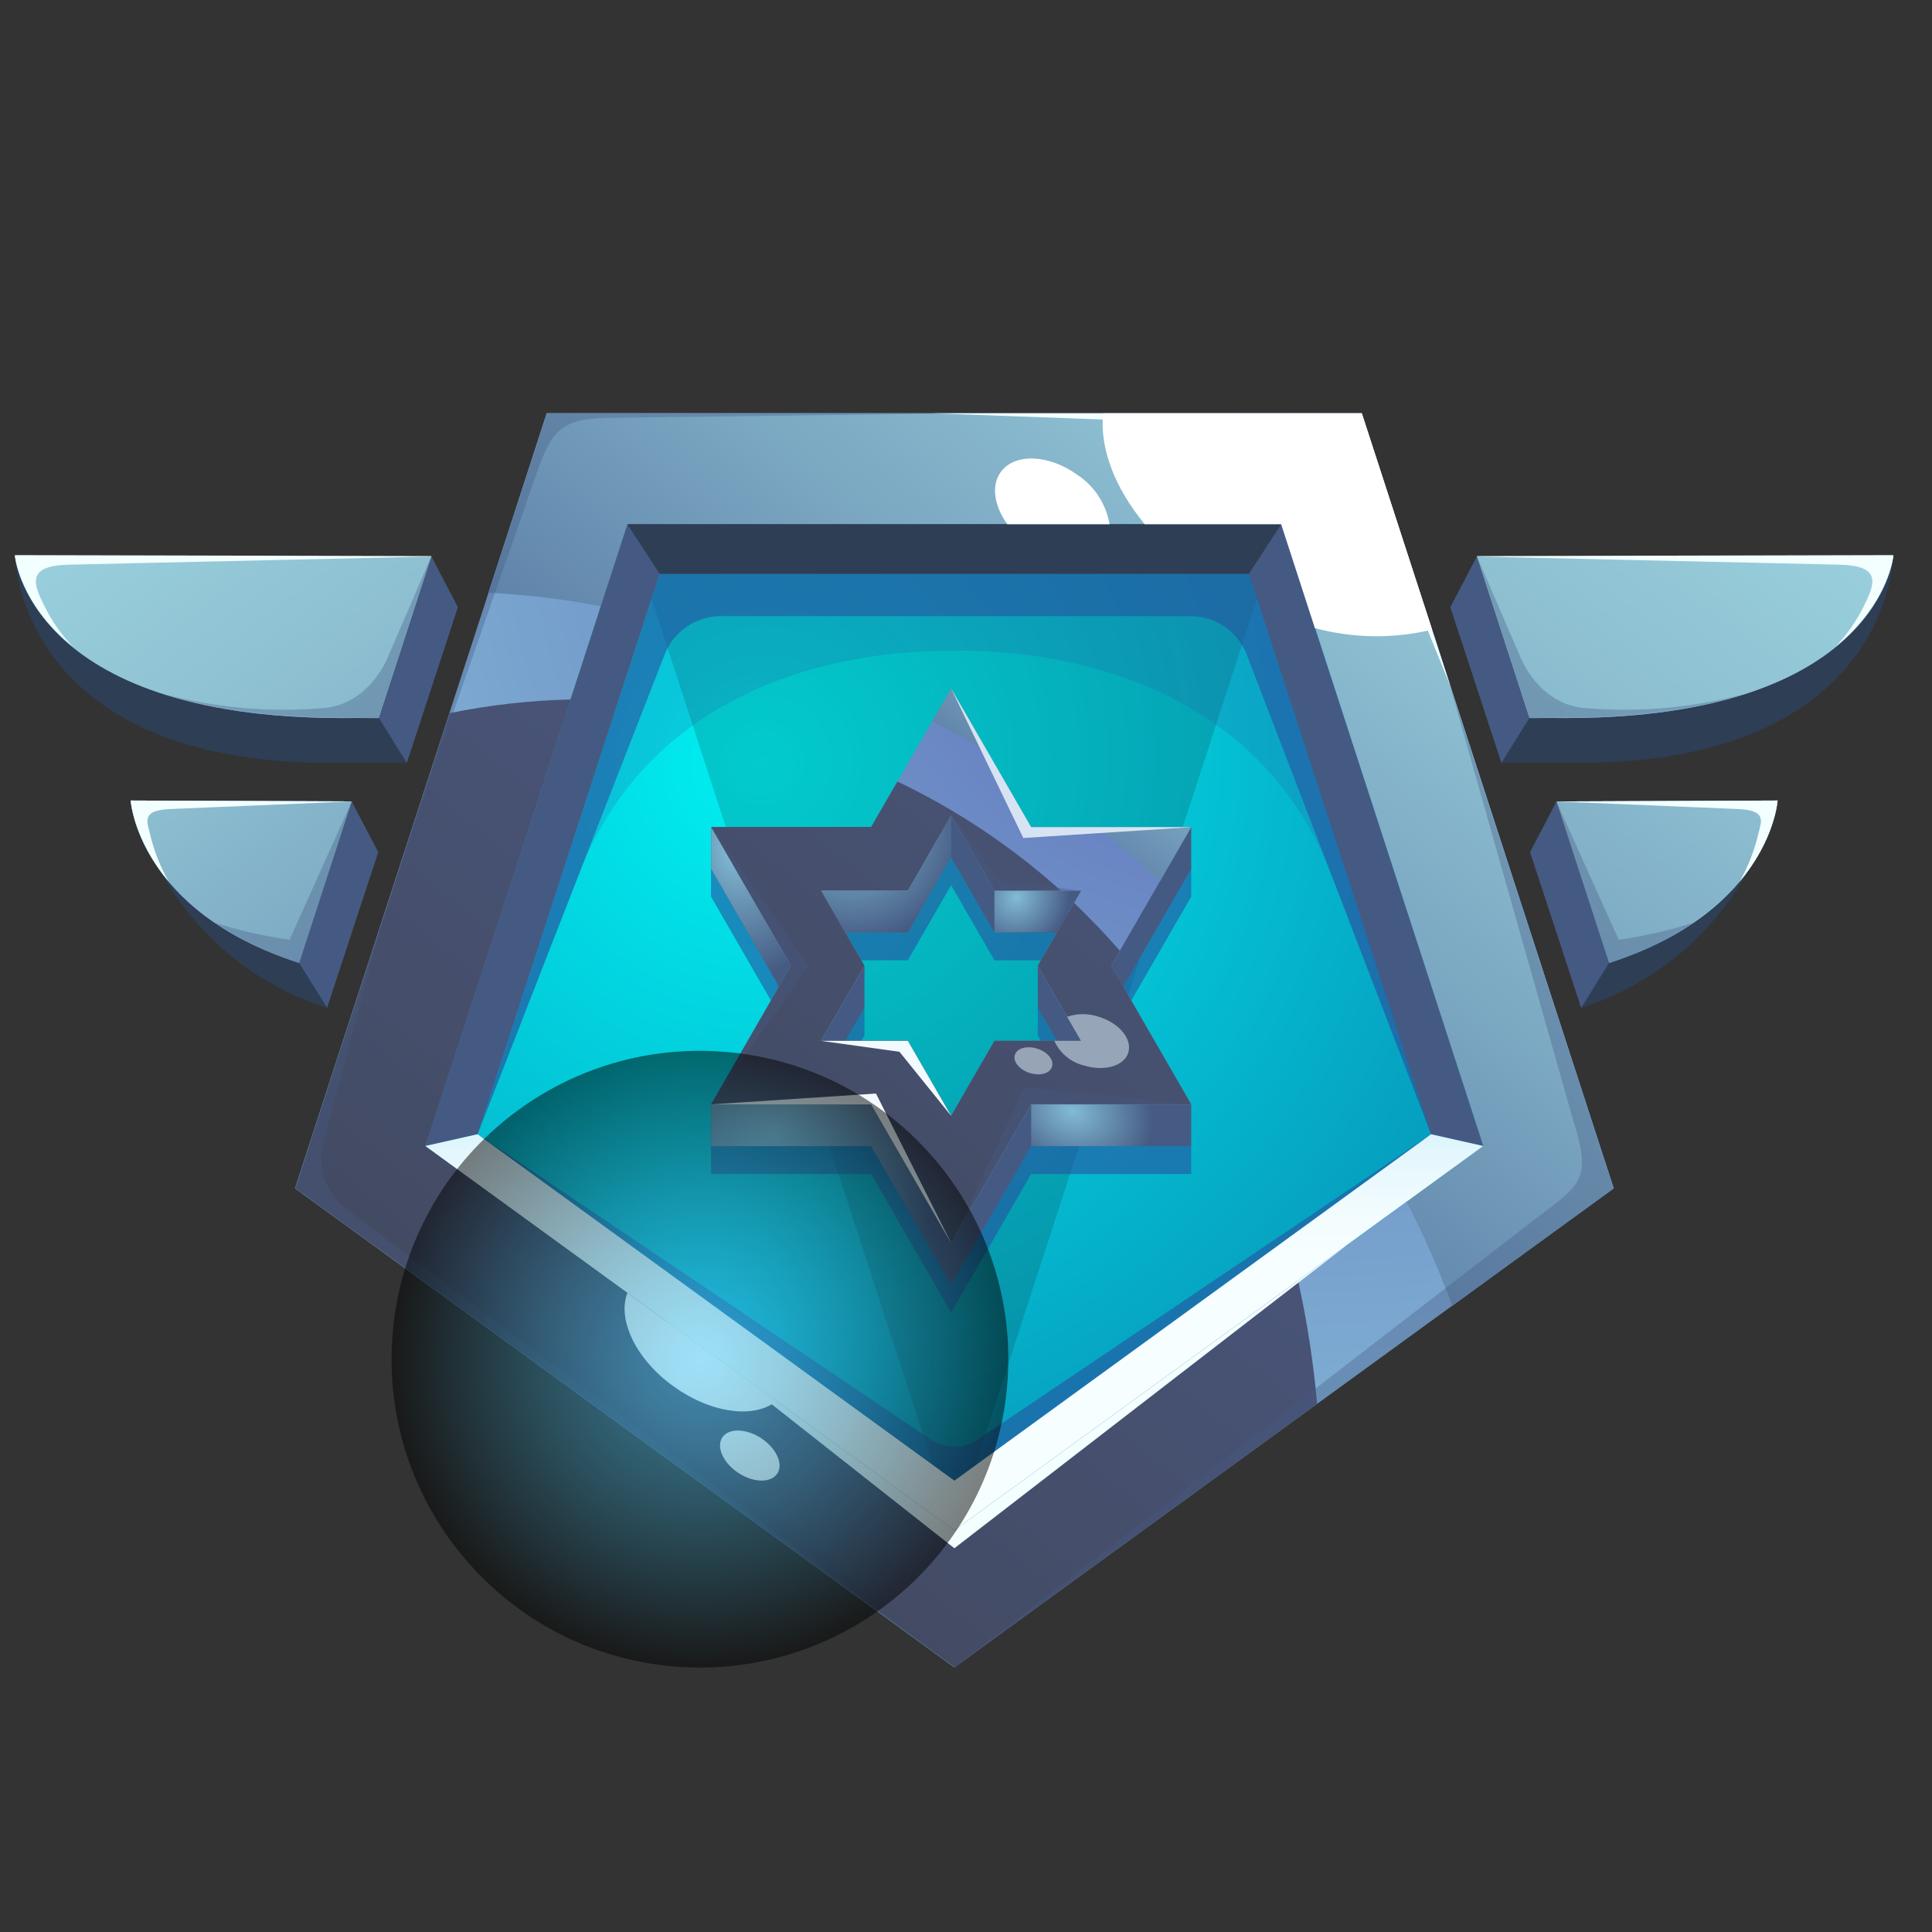 <svg width="65" height="65" viewBox="0 0 65 65" fill="none" xmlns="http://www.w3.org/2000/svg">
<rect x="0" y="0" width="65" height="65" fill="#333333" stroke="none"/>
<g clip-path="url(#clip0_27589_80131)">
<path d="M32.106 54.823L53.075 39.588L45.066 14.935H19.146L11.135 39.588L32.106 54.823Z" fill="url(#paint0_radial_27589_80131)"/>
<path d="M45.816 13.904H18.399L9.926 39.981L32.108 56.097L54.289 39.981L45.816 13.904ZM14.311 38.556L21.109 17.648H43.117L49.913 38.556L32.119 51.486L14.311 38.556Z" fill="url(#paint1_radial_27589_80131)"/>
<g style="mix-blend-mode:multiply" opacity="0.2">
<path d="M21.107 17.637L32.106 51.484L43.105 17.637H21.107Z" fill="#0C363D"/>
</g>
<path d="M45.814 13.904H18.394L16.436 19.942C17.704 20.005 18.966 20.156 20.213 20.396L21.107 17.645H43.115L49.91 38.553L47.322 40.43C47.906 41.562 48.42 42.73 48.86 43.926L54.29 39.981L45.814 13.904Z" fill="url(#paint2_radial_27589_80131)"/>
<path style="mix-blend-mode:screen" d="M45.814 13.904H18.394L16.436 19.942C17.704 20.005 18.966 20.156 20.213 20.396L21.107 17.645H43.115L49.91 38.553L47.322 40.43C47.906 41.562 48.42 42.73 48.86 43.926L54.29 39.981L45.814 13.904Z" fill="url(#paint3_linear_27589_80131)"/>
<path style="mix-blend-mode:screen" d="M44.313 47.23C44.189 45.835 43.975 44.449 43.672 43.082L32.117 51.483L14.321 38.553L19.201 23.533C17.833 23.564 16.47 23.718 15.13 23.992L9.936 39.979L32.117 56.094L44.313 47.23Z" fill="url(#paint4_linear_27589_80131)"/>
<path d="M14.31 38.556L16.069 38.16L22.195 19.307H42.019L48.143 38.16L49.901 38.556L43.106 17.637H21.108L14.31 38.556Z" fill="#455A82"/>
<g style="mix-blend-mode:multiply" opacity="0.2">
<path d="M16.068 38.16L19.496 29.356C21.526 24.148 26.542 21.887 32.132 21.887C37.744 21.887 42.779 24.179 44.787 29.417L48.148 38.16L42.025 19.307H22.195L16.068 38.16Z" fill="#2753A0"/>
</g>
<path d="M14.31 38.556L16.069 38.16L32.107 49.811L48.143 38.16L49.901 38.556L32.107 51.484L14.31 38.556Z" fill="url(#paint5_linear_27589_80131)"/>
<g style="mix-blend-mode:multiply" opacity="0.6">
<path d="M16.068 38.16L22.36 22.022C22.508 21.641 22.768 21.314 23.105 21.083C23.442 20.852 23.841 20.729 24.25 20.729H40.055C40.465 20.729 40.865 20.853 41.203 21.086C41.541 21.318 41.801 21.647 41.948 22.03L48.148 38.16L42.025 19.307H22.195L16.068 38.16Z" fill="#2753A0"/>
</g>
<path d="M21.107 17.637L22.194 19.307H42.018L43.105 17.637H21.107Z" fill="#2E3E54"/>
<g style="mix-blend-mode:multiply" opacity="0.35">
<path d="M12.963 30.63L10.839 38.584C10.768 38.954 10.798 39.336 10.925 39.691C11.052 40.046 11.271 40.361 11.56 40.603L32.102 56.097L9.92 39.981L12.963 30.63Z" fill="#455A82"/>
</g>
<g style="mix-blend-mode:multiply" opacity="0.6">
<path d="M16.068 38.16L31.367 48.466C31.59 48.599 31.845 48.67 32.104 48.67C32.364 48.67 32.619 48.599 32.842 48.466L48.148 38.16L32.113 49.814L16.068 38.16Z" fill="#2753A0"/>
</g>
<g style="mix-blend-mode:multiply" opacity="0.35">
<path d="M32.105 56.097L51.858 40.851C53.234 39.828 53.536 39.605 52.914 37.643L48.788 23.084L54.29 39.992L32.105 56.097Z" fill="#455A82"/>
</g>
<path d="M22.307 44.364L32.109 51.484L45.344 41.869L32.109 52.089L22.307 44.364Z" fill="#F3FEFF"/>
<path d="M31.363 13.904H45.815L48.794 23.073L45.262 14.413L31.363 13.904Z" fill="#F3FEFF"/>
<g style="mix-blend-mode:screen">
<path d="M37.112 13.904C36.994 15.092 37.511 16.421 38.513 17.637H43.104L44.238 21.131C45.526 21.479 46.882 21.497 48.18 21.183L45.814 13.904H37.112Z" fill="white"/>
</g>
<g style="mix-blend-mode:screen">
<path d="M21.109 43.497C20.762 44.388 21.384 45.723 22.655 46.639C23.926 47.555 25.378 47.739 26.118 47.137L21.109 43.497Z" fill="white"/>
</g>
<g style="mix-blend-mode:screen">
<path d="M26.153 49.574C25.941 49.899 25.355 49.891 24.846 49.558C24.337 49.225 24.093 48.694 24.296 48.369C24.5 48.044 25.094 48.05 25.603 48.383C26.112 48.716 26.365 49.249 26.153 49.574Z" fill="white"/>
</g>
<g style="mix-blend-mode:multiply" opacity="0.35">
<path d="M13.461 29.092L18.094 15.815C18.572 14.467 18.919 14.112 20.35 14.06L32.105 13.912H18.396L13.461 29.092Z" fill="#455A82"/>
</g>
<g style="mix-blend-mode:screen">
<path d="M36.25 15.978C35.29 15.282 34.137 15.238 33.67 15.879C33.337 16.338 33.45 17.026 33.89 17.637H37.329C37.272 17.301 37.147 16.981 36.961 16.695C36.776 16.41 36.534 16.166 36.25 15.978Z" fill="white"/>
</g>
<g style="mix-blend-mode:multiply" opacity="0.6">
<path d="M40.077 30.168V29.231L34.692 30.168L31.999 25.505L29.307 30.168L23.922 29.231V30.168L26.614 34.833L23.922 38.562V39.499H29.307L31.999 44.164L34.692 39.499H40.077V38.562L37.384 34.833L40.077 30.168ZM36.373 37.36H33.456L31.997 39.885L30.541 37.36H27.626L29.084 34.833V33.897L27.626 32.309H30.543L31.999 29.782L33.458 32.309H36.373L34.916 33.897V34.833L36.373 37.36Z" fill="#2753A0"/>
</g>
<path d="M40.077 29.232V27.826L34.692 29.232L31.999 24.569L29.307 29.232L23.922 27.826V29.232L26.614 33.897L23.922 37.157V38.562H29.307L31.999 43.227L34.692 38.562H40.077V37.157L37.384 33.897L40.077 29.232ZM36.373 36.424H33.456L31.997 38.949L30.541 36.424H27.626L29.084 33.897V32.492L27.626 31.372H30.543L31.999 28.845L33.458 31.372H36.373L34.916 32.492V33.897L36.373 36.424Z" fill="#455A82"/>
<path d="M40.077 27.826H34.692L31.999 23.164L29.307 27.826H23.922L26.614 32.492L23.922 37.157H29.307L31.999 41.822L34.692 37.157H40.077L37.384 32.492L40.077 27.826ZM36.373 35.019H33.456L31.997 37.543L30.541 35.019H27.626L29.084 32.492L27.626 29.967H30.543L31.999 27.44L33.458 29.967H36.373L34.916 32.492L36.373 35.019Z" fill="url(#paint6_radial_27589_80131)"/>
<path style="mix-blend-mode:screen" d="M39.026 29.648L40.077 27.826H36.904C37.635 28.393 38.344 29.011 39.026 29.648Z" fill="url(#paint7_linear_27589_80131)"/>
<path style="mix-blend-mode:screen" d="M31.361 24.266C31.994 24.589 32.618 24.935 33.234 25.303L31.998 23.164L31.361 24.266Z" fill="url(#paint8_linear_27589_80131)"/>
<path style="mix-blend-mode:screen" d="M36.136 30.379L34.916 32.487L36.373 35.014H33.456L31.997 37.539L30.541 35.014H27.626L29.084 32.487L27.626 29.962H30.543L31.999 27.435L33.458 29.962H35.687C34.04 28.482 32.19 27.246 30.192 26.293L29.307 27.822H23.922L26.614 32.487L23.922 37.152H29.307L31.999 41.817L34.692 37.152H40.077L37.384 32.487L37.675 31.986C37.184 31.424 36.672 30.888 36.136 30.379Z" fill="url(#paint9_linear_27589_80131)"/>
<path d="M32 28.845V27.44L30.544 29.967H27.627L28.439 31.372H30.544L32 28.845Z" fill="url(#paint10_radial_27589_80131)"/>
<path d="M33.457 31.372V29.967H36.372L35.55 31.358L33.457 31.372Z" fill="url(#paint11_radial_27589_80131)"/>
<path d="M23.926 27.829L26.616 32.492L26.211 33.194L23.926 29.234V27.829Z" fill="url(#paint12_radial_27589_80131)"/>
<path d="M23.926 37.156H29.308L32.001 41.821V43.227L29.308 38.561H23.926V37.156Z" fill="url(#paint13_radial_27589_80131)"/>
<path d="M40.078 37.156H34.693V38.561H40.078V37.156Z" fill="url(#paint14_radial_27589_80131)"/>
<g style="mix-blend-mode:screen" opacity="0.5">
<path d="M36.967 34.208C36.622 34.09 36.248 34.09 35.904 34.208L36.372 35.018H35.471C35.562 35.221 35.697 35.4 35.867 35.543C36.037 35.685 36.237 35.788 36.452 35.842C37.142 36.06 37.817 35.87 37.959 35.419C38.102 34.967 37.669 34.426 36.967 34.208Z" fill="#E6FAFF"/>
</g>
<g style="mix-blend-mode:screen" opacity="0.5">
<path d="M35.394 35.887C35.324 36.121 34.984 36.208 34.64 36.098C34.296 35.987 34.074 35.718 34.144 35.491C34.214 35.264 34.553 35.17 34.898 35.281C35.242 35.391 35.464 35.653 35.394 35.887Z" fill="#E6FAFF"/>
</g>
<g style="mix-blend-mode:screen" opacity="0.8">
<path d="M32 23.164L34.428 28.194L40.077 27.829H34.693L32 23.164Z" fill="#F3FAFF"/>
</g>
<path d="M23.926 37.156L29.472 36.791L32.001 41.822L29.308 37.156H23.926Z" fill="#F3FAFF"/>
<g style="mix-blend-mode:multiply" opacity="0.35">
<path d="M32 41.822L34.475 36.576L40.077 37.157H34.693L32 41.822Z" fill="#455A82"/>
</g>
<g style="mix-blend-mode:multiply" opacity="0.35">
<path d="M23.926 27.829L27.204 32.492L23.926 37.157L26.616 32.492L23.926 27.829Z" fill="#455A82"/>
</g>
<path d="M27.627 35.019L30.261 35.386L32 37.542L30.544 35.019H27.627Z" fill="#F3FAFF"/>
<g style="mix-blend-mode:multiply" opacity="0.35">
<path d="M32 27.44L33.655 29.624L36.373 29.966H33.459L32 27.44Z" fill="#455A82"/>
</g>
<path d="M49.685 18.723L50.511 25.667C52.497 25.667 50.082 25.667 53.064 25.667C63.628 25.68 63.697 18.69 63.697 18.69L49.685 18.723Z" fill="#2E3E54"/>
<path d="M49.685 18.724L51.452 24.157C53.438 24.157 49.685 24.141 52.67 24.157C63.234 24.157 63.7 18.705 63.7 18.705L49.685 18.724Z" fill="url(#paint15_radial_27589_80131)"/>
<path d="M52.361 26.963L59.806 26.933C59.806 26.933 58.636 32.16 53.203 33.907L52.361 26.963Z" fill="#2E3E54"/>
<path d="M52.361 26.963L59.806 26.933C59.806 26.933 59.575 30.649 54.13 32.399L52.361 26.963Z" fill="url(#paint16_radial_27589_80131)"/>
<path style="mix-blend-mode:screen" d="M49.685 18.724L51.452 24.157C53.438 24.157 49.685 24.141 52.67 24.157C63.234 24.157 63.7 18.705 63.7 18.705L49.685 18.724Z" fill="url(#paint17_linear_27589_80131)"/>
<path style="mix-blend-mode:screen" d="M52.361 26.963L59.806 26.933C59.806 26.933 59.575 30.649 54.13 32.399L52.361 26.963Z" fill="url(#paint18_linear_27589_80131)"/>
<path d="M49.686 18.723L48.795 20.429L50.514 25.667L51.452 24.157L49.686 18.723Z" fill="#455A82"/>
<path d="M52.368 26.965L51.477 28.668L53.196 33.906L54.134 32.398L52.368 26.965Z" fill="#455A82"/>
<g style="mix-blend-mode:multiply" opacity="0.35">
<path fill-rule="evenodd" clip-rule="evenodd" d="M52.678 24.143C55.234 24.143 57.198 23.826 58.706 23.345C56.953 23.814 55.133 23.975 53.325 23.821C52.37 23.763 51.594 23.062 51.19 22.195L49.693 18.723L51.459 24.157C53.438 24.148 49.685 24.14 52.678 24.143Z" fill="#455A82"/>
</g>
<g style="mix-blend-mode:multiply" opacity="0.35">
<path fill-rule="evenodd" clip-rule="evenodd" d="M54.131 32.398C55.143 32.086 56.104 31.63 56.984 31.042C56.16 31.302 55.317 31.494 54.462 31.617L52.365 26.965L54.131 32.398Z" fill="#455A82"/>
</g>
<path d="M49.685 18.723L61.889 18.998C63.314 19.031 63.083 19.636 62.715 20.374C62.47 20.879 62.148 21.343 61.76 21.749C63.565 20.28 63.702 18.676 63.702 18.676L49.688 18.709L49.685 18.723Z" fill="#F3FEFF"/>
<path d="M58.526 29.664C59.722 28.237 59.805 26.933 59.805 26.933L52.377 26.963L58.523 27.221C59.431 27.276 59.266 27.618 59.158 28.047C59.027 28.614 58.814 29.159 58.526 29.664Z" fill="#F3FEFF"/>
<path d="M14.516 18.723L13.69 25.667C11.704 25.667 14.12 25.667 11.137 25.667C0.573 25.681 0.504 18.69 0.504 18.69L14.516 18.723Z" fill="#2E3E54"/>
<path d="M14.516 18.724L12.749 24.157C10.763 24.157 14.516 24.141 11.531 24.157C0.967 24.157 0.502 18.705 0.502 18.705L14.516 18.724Z" fill="url(#paint19_radial_27589_80131)"/>
<path d="M11.84 26.963L4.395 26.933C4.395 26.933 5.565 32.16 10.998 33.907L11.84 26.963Z" fill="#2E3E54"/>
<path d="M11.84 26.963L4.395 26.933C4.395 26.933 4.627 30.649 10.071 32.399L11.84 26.963Z" fill="url(#paint20_radial_27589_80131)"/>
<path style="mix-blend-mode:screen" d="M14.516 18.724L12.749 24.157C10.763 24.157 14.516 24.141 11.531 24.157C0.967 24.157 0.502 18.705 0.502 18.705L14.516 18.724Z" fill="url(#paint21_linear_27589_80131)"/>
<path style="mix-blend-mode:screen" d="M11.84 26.963L4.395 26.933C4.395 26.933 4.627 30.649 10.071 32.399L11.84 26.963Z" fill="url(#paint22_linear_27589_80131)"/>
<path d="M14.515 18.723L15.406 20.429L13.687 25.667L12.749 24.157L14.515 18.723Z" fill="#455A82"/>
<path d="M11.833 26.966L12.725 28.669L11.005 33.907L10.067 32.399L11.833 26.966Z" fill="#455A82"/>
<g style="mix-blend-mode:multiply" opacity="0.35">
<path fill-rule="evenodd" clip-rule="evenodd" d="M11.523 24.143C8.967 24.143 7.003 23.826 5.495 23.345C7.248 23.814 9.069 23.975 10.876 23.821C11.831 23.763 12.607 23.062 13.011 22.195L14.508 18.723L12.742 24.157C10.764 24.148 14.516 24.14 11.523 24.143Z" fill="#455A82"/>
</g>
<g style="mix-blend-mode:multiply" opacity="0.35">
<path fill-rule="evenodd" clip-rule="evenodd" d="M10.07 32.399C9.058 32.087 8.097 31.631 7.217 31.043C8.041 31.303 8.885 31.495 9.74 31.618L11.836 26.966L10.07 32.399Z" fill="#455A82"/>
</g>
<path d="M14.516 18.723L2.312 18.998C0.887 19.031 1.118 19.636 1.487 20.374C1.732 20.879 2.054 21.343 2.441 21.749C0.636 20.28 0.499 18.676 0.499 18.676L14.513 18.709L14.516 18.723Z" fill="#F3FEFF"/>
<path d="M5.678 29.664C4.481 28.237 4.398 26.933 4.398 26.933L11.826 26.963L5.68 27.221C4.772 27.276 4.938 27.618 5.045 28.047C5.176 28.614 5.389 29.159 5.678 29.664Z" fill="#F3FEFF"/>
<path style="mix-blend-mode:color-dodge" opacity="0.5" d="M33.888 46.578C34.358 40.868 30.109 35.858 24.399 35.389C18.689 34.92 13.679 39.168 13.209 44.878C12.74 50.589 16.988 55.598 22.699 56.068C28.409 56.537 33.419 52.289 33.888 46.578Z" fill="url(#paint23_radial_27589_80131)"/>
</g>
<defs>
<radialGradient id="paint0_radial_27589_80131" cx="0" cy="0" r="1" gradientUnits="userSpaceOnUse" gradientTransform="translate(25.702 25.691) rotate(50.681) scale(31.856 32.82)">
<stop stop-color="#00F0F1"/>
<stop offset="1" stop-color="#088AB2"/>
</radialGradient>
<radialGradient id="paint1_radial_27589_80131" cx="0" cy="0" r="1" gradientUnits="userSpaceOnUse" gradientTransform="translate(43.959 15.312) scale(35.189)">
<stop offset="0.01" stop-color="#5C6CBA"/>
<stop offset="1" stop-color="#81B3D4"/>
</radialGradient>
<radialGradient id="paint2_radial_27589_80131" cx="0" cy="0" r="1" gradientUnits="userSpaceOnUse" gradientTransform="translate(50.359 10.523) scale(48.683 48.683)">
<stop offset="0.01" stop-color="#5C6CBA"/>
<stop offset="1" stop-color="#81B3D4"/>
</radialGradient>
<linearGradient id="paint3_linear_27589_80131" x1="52.461" y1="7.059" x2="30.395" y2="34.278" gradientUnits="userSpaceOnUse">
<stop stop-color="#9CD3DE"/>
<stop offset="0.19" stop-color="#98CEDB"/>
<stop offset="0.41" stop-color="#8DBFD1"/>
<stop offset="0.66" stop-color="#7AA6C1"/>
<stop offset="0.93" stop-color="#6084AA"/>
<stop offset="1" stop-color="#5779A3"/>
</linearGradient>
<linearGradient id="paint4_linear_27589_80131" x1="17.322" y1="51.145" x2="36.613" y2="26.963" gradientUnits="userSpaceOnUse">
<stop stop-color="#42495E"/>
<stop offset="1" stop-color="#4A5780"/>
</linearGradient>
<linearGradient id="paint5_linear_27589_80131" x1="32.107" y1="35.079" x2="32.107" y2="42.43" gradientUnits="userSpaceOnUse">
<stop stop-color="#B4E6F7"/>
<stop offset="0.23" stop-color="#CCEFFA"/>
<stop offset="0.51" stop-color="#E4F7FD"/>
<stop offset="0.77" stop-color="#F2FCFE"/>
<stop offset="1" stop-color="#F7FEFF"/>
</linearGradient>
<radialGradient id="paint6_radial_27589_80131" cx="0" cy="0" r="1" gradientUnits="userSpaceOnUse" gradientTransform="translate(41.744 18.039) scale(30.556 30.565)">
<stop offset="0.01" stop-color="#5C6CBA"/>
<stop offset="1" stop-color="#81B3D4"/>
</radialGradient>
<linearGradient id="paint7_linear_27589_80131" x1="44.022" y1="20.903" x2="37.075" y2="29.887" gradientUnits="userSpaceOnUse">
<stop stop-color="#9CD3DE"/>
<stop offset="0.19" stop-color="#98CEDB"/>
<stop offset="0.41" stop-color="#8DBFD1"/>
<stop offset="0.66" stop-color="#7AA6C1"/>
<stop offset="0.93" stop-color="#6084AA"/>
<stop offset="1" stop-color="#5779A3"/>
</linearGradient>
<linearGradient id="paint8_linear_27589_80131" x1="38.495" y1="16.629" x2="31.551" y2="25.613" gradientUnits="userSpaceOnUse">
<stop stop-color="#9CD3DE"/>
<stop offset="0.19" stop-color="#98CEDB"/>
<stop offset="0.41" stop-color="#8DBFD1"/>
<stop offset="0.66" stop-color="#7AA6C1"/>
<stop offset="0.93" stop-color="#6084AA"/>
<stop offset="1" stop-color="#5779A3"/>
</linearGradient>
<linearGradient id="paint9_linear_27589_80131" x1="22.339" y1="44.667" x2="43.001" y2="18.64" gradientUnits="userSpaceOnUse">
<stop stop-color="#42495E"/>
<stop offset="1" stop-color="#4A5780"/>
</linearGradient>
<radialGradient id="paint10_radial_27589_80131" cx="0" cy="0" r="1" gradientUnits="userSpaceOnUse" gradientTransform="translate(28.75 28.07) rotate(54.636) scale(3.615 3.763)">
<stop stop-color="#A1EEFF" stop-opacity="0.657"/>
<stop offset="1" stop-color="#A1EEFF" stop-opacity="0.01"/>
</radialGradient>
<radialGradient id="paint11_radial_27589_80131" cx="0" cy="0" r="1" gradientUnits="userSpaceOnUse" gradientTransform="translate(34.205 30.192) rotate(37.062) scale(1.747 1.853)">
<stop stop-color="#A1EEFF" stop-opacity="0.657"/>
<stop offset="1" stop-color="#A1EEFF" stop-opacity="0.01"/>
</radialGradient>
<radialGradient id="paint12_radial_27589_80131" cx="0" cy="0" r="1" gradientUnits="userSpaceOnUse" gradientTransform="translate(24.616 28.689) rotate(72.259) scale(4.223 2.703)">
<stop stop-color="#A1EEFF" stop-opacity="0.657"/>
<stop offset="1" stop-color="#A1EEFF" stop-opacity="0.01"/>
</radialGradient>
<radialGradient id="paint13_radial_27589_80131" cx="0" cy="0" r="1" gradientUnits="userSpaceOnUse" gradientTransform="translate(25.998 38.129) rotate(49.674) scale(5.97 6.495)">
<stop stop-color="#A1EEFF" stop-opacity="0.657"/>
<stop offset="1" stop-color="#A1EEFF" stop-opacity="0.01"/>
</radialGradient>
<radialGradient id="paint14_radial_27589_80131" cx="0" cy="0" r="1" gradientUnits="userSpaceOnUse" gradientTransform="translate(36.075 37.381) rotate(22.235) scale(2.783 2.15)">
<stop stop-color="#A1EEFF" stop-opacity="0.657"/>
<stop offset="1" stop-color="#A1EEFF" stop-opacity="0.01"/>
</radialGradient>
<radialGradient id="paint15_radial_27589_80131" cx="0" cy="0" r="1" gradientUnits="userSpaceOnUse" gradientTransform="translate(45.014 11.136) scale(40.361 40.361)">
<stop offset="0.01" stop-color="#5C6CBA"/>
<stop offset="1" stop-color="#81B3D4"/>
</radialGradient>
<radialGradient id="paint16_radial_27589_80131" cx="0" cy="0" r="1" gradientUnits="userSpaceOnUse" gradientTransform="translate(45.013 11.136) scale(40.364 40.364)">
<stop offset="0.01" stop-color="#5C6CBA"/>
<stop offset="1" stop-color="#81B3D4"/>
</radialGradient>
<linearGradient id="paint17_linear_27589_80131" x1="62.684" y1="10.952" x2="41.347" y2="39.957" gradientUnits="userSpaceOnUse">
<stop stop-color="#9CD3DE"/>
<stop offset="0.19" stop-color="#98CEDB"/>
<stop offset="0.41" stop-color="#8DBFD1"/>
<stop offset="0.66" stop-color="#7AA6C1"/>
<stop offset="0.93" stop-color="#6084AA"/>
<stop offset="1" stop-color="#5779A3"/>
</linearGradient>
<linearGradient id="paint18_linear_27589_80131" x1="66.279" y1="13.598" x2="44.942" y2="42.6" gradientUnits="userSpaceOnUse">
<stop stop-color="#9CD3DE"/>
<stop offset="0.19" stop-color="#98CEDB"/>
<stop offset="0.41" stop-color="#8DBFD1"/>
<stop offset="0.66" stop-color="#7AA6C1"/>
<stop offset="0.93" stop-color="#6084AA"/>
<stop offset="1" stop-color="#5779A3"/>
</linearGradient>
<radialGradient id="paint19_radial_27589_80131" cx="0" cy="0" r="1" gradientUnits="userSpaceOnUse" gradientTransform="translate(19.187 11.136) rotate(180) scale(40.361 40.361)">
<stop offset="0.01" stop-color="#5C6CBA"/>
<stop offset="1" stop-color="#81B3D4"/>
</radialGradient>
<radialGradient id="paint20_radial_27589_80131" cx="0" cy="0" r="1" gradientUnits="userSpaceOnUse" gradientTransform="translate(19.188 11.136) rotate(180) scale(40.364 40.364)">
<stop offset="0.01" stop-color="#5C6CBA"/>
<stop offset="1" stop-color="#81B3D4"/>
</radialGradient>
<linearGradient id="paint21_linear_27589_80131" x1="1.517" y1="10.952" x2="22.854" y2="39.957" gradientUnits="userSpaceOnUse">
<stop stop-color="#9CD3DE"/>
<stop offset="0.19" stop-color="#98CEDB"/>
<stop offset="0.41" stop-color="#8DBFD1"/>
<stop offset="0.66" stop-color="#7AA6C1"/>
<stop offset="0.93" stop-color="#6084AA"/>
<stop offset="1" stop-color="#5779A3"/>
</linearGradient>
<linearGradient id="paint22_linear_27589_80131" x1="-2.078" y1="13.598" x2="19.259" y2="42.6" gradientUnits="userSpaceOnUse">
<stop stop-color="#9CD3DE"/>
<stop offset="0.19" stop-color="#98CEDB"/>
<stop offset="0.41" stop-color="#8DBFD1"/>
<stop offset="0.66" stop-color="#7AA6C1"/>
<stop offset="0.93" stop-color="#6084AA"/>
<stop offset="1" stop-color="#5779A3"/>
</linearGradient>
<radialGradient id="paint23_radial_27589_80131" cx="0" cy="0" r="1" gradientUnits="userSpaceOnUse" gradientTransform="translate(23.545 45.733) scale(10.374 10.374)">
<stop stop-color="#40C4F4"/>
<stop offset="0.09" stop-color="#3CB9E6"/>
<stop offset="0.27" stop-color="#339CC3"/>
<stop offset="0.51" stop-color="#246E89"/>
<stop offset="0.8" stop-color="#0F2E39"/>
<stop offset="1"/>
</radialGradient>
<clipPath id="clip0_27589_80131">
<rect width="64" height="64" fill="white" transform="translate(0.1 0.019)"/>
</clipPath>
</defs>
</svg>
